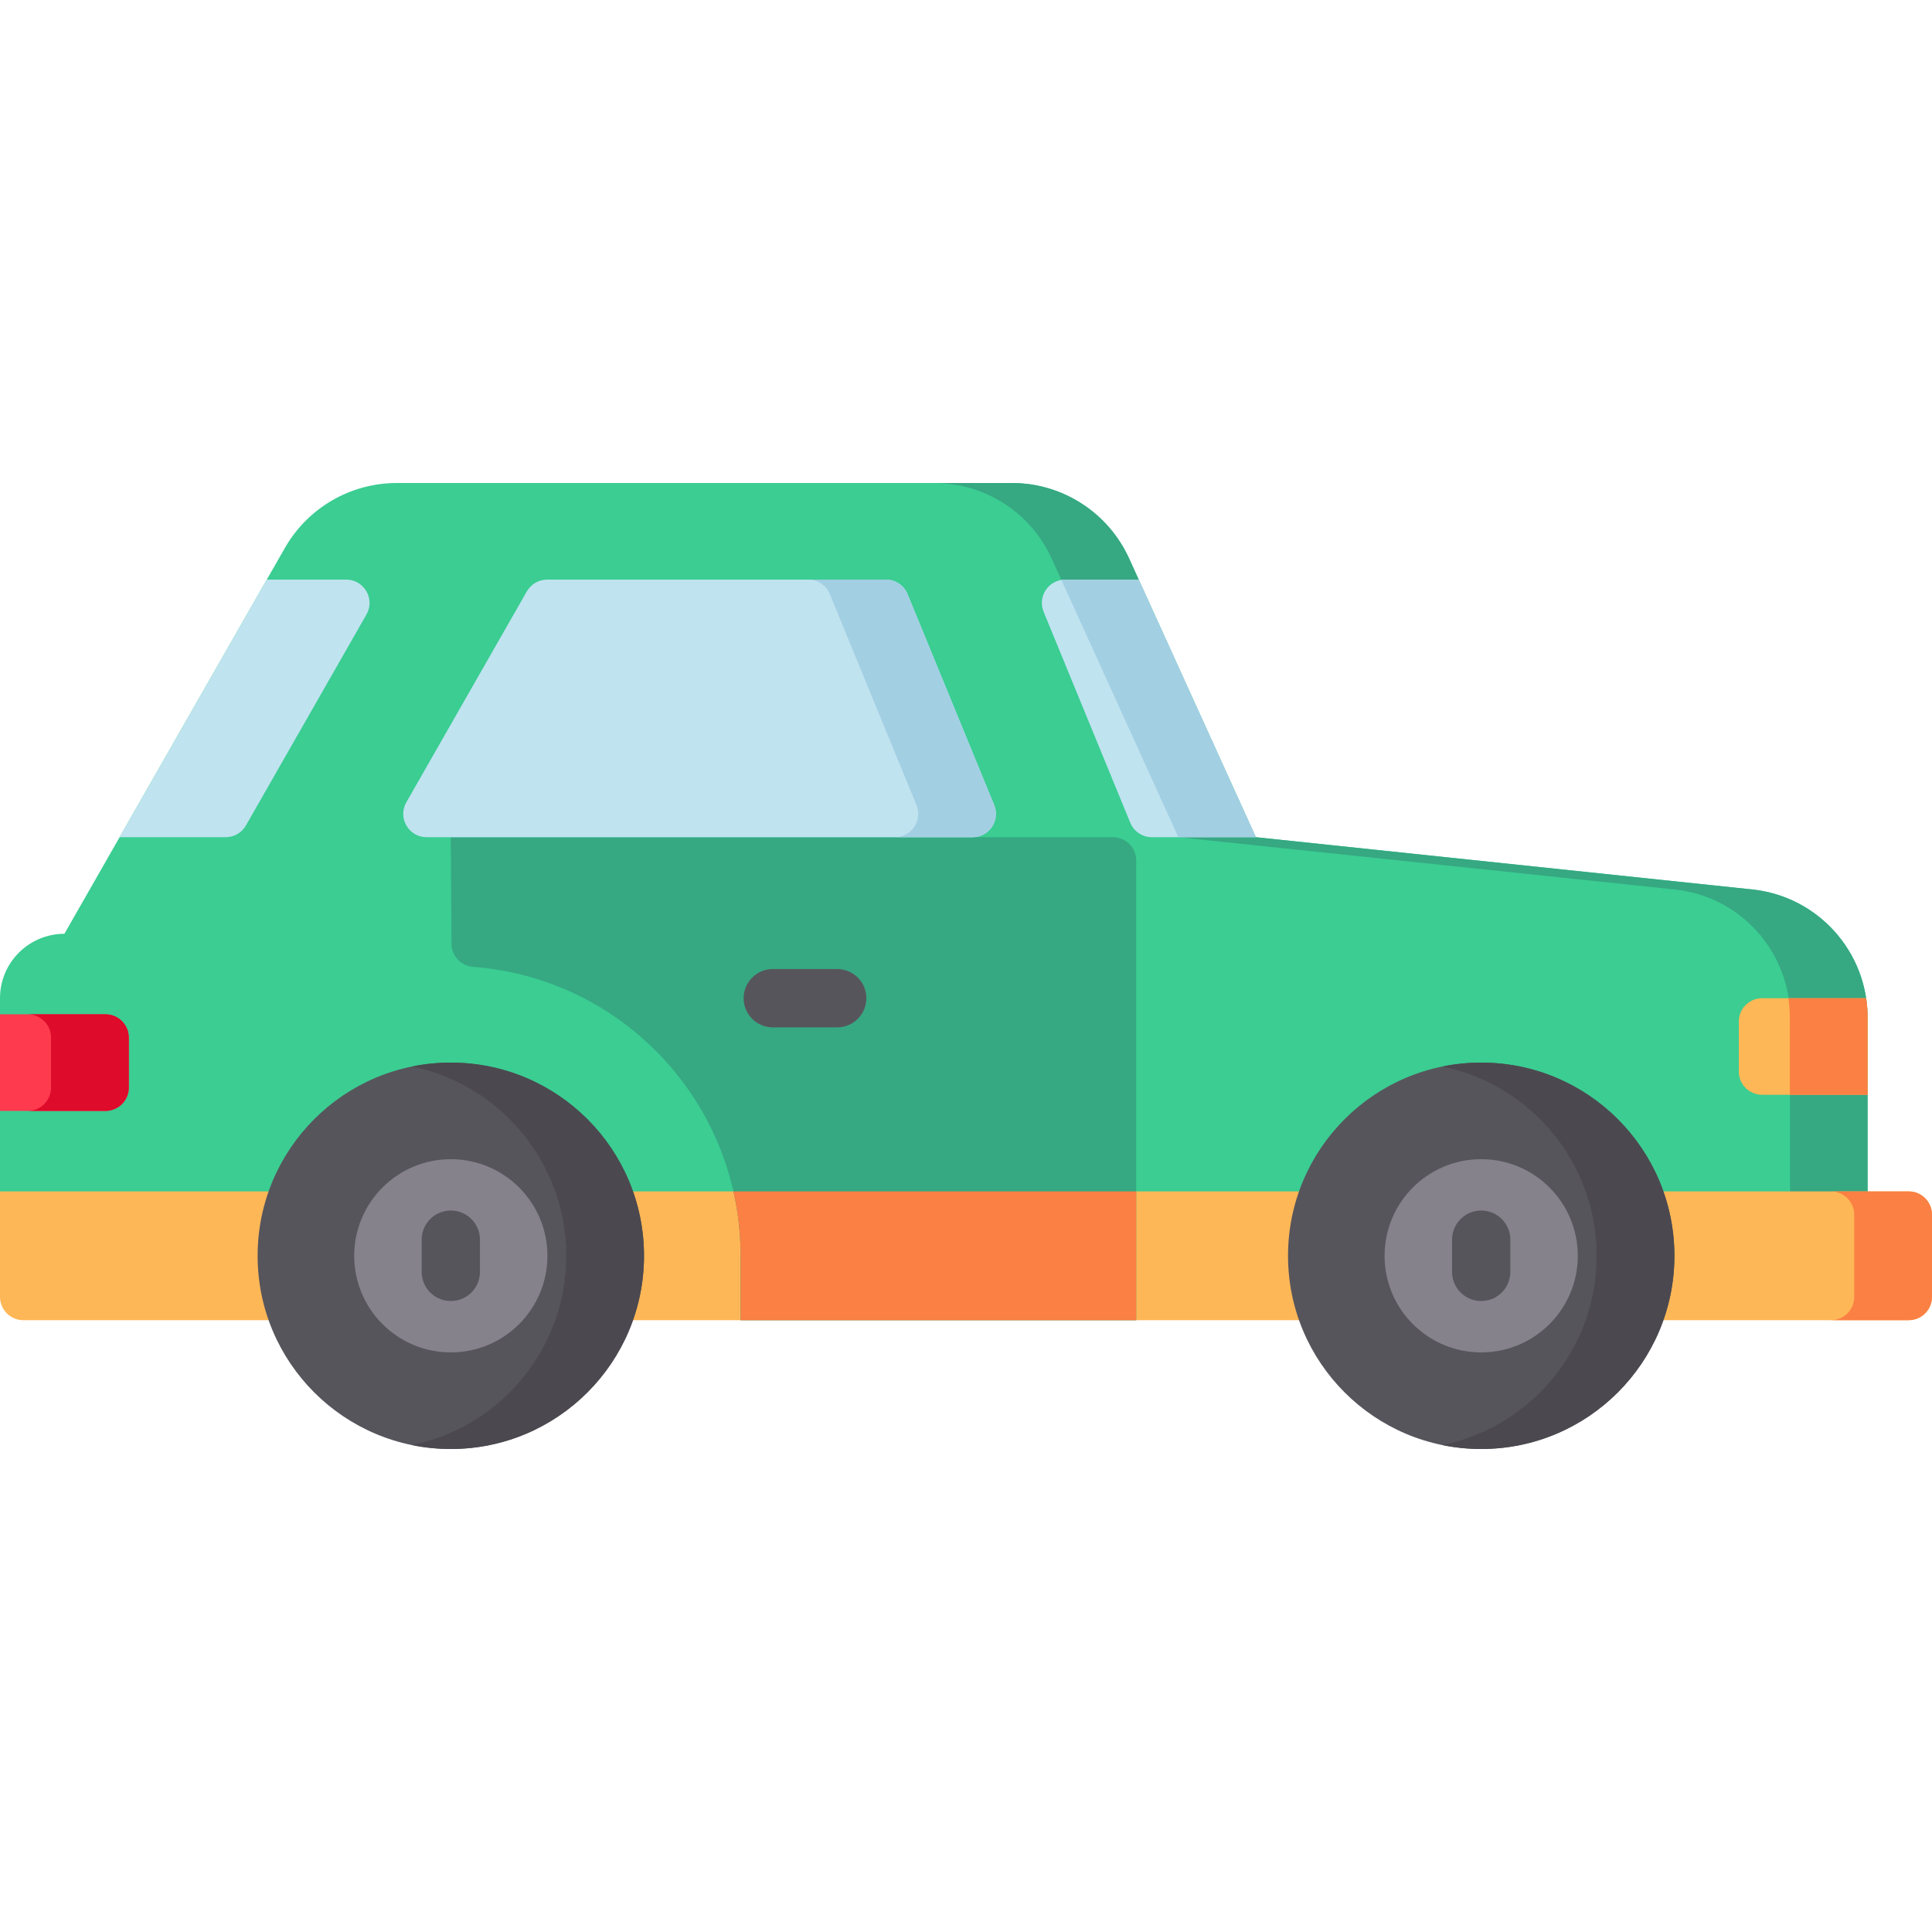 <?xml version="1.0" encoding="iso-8859-1"?>
<!-- Generator: Adobe Illustrator 19.0.0, SVG Export Plug-In . SVG Version: 6.00 Build 0)  -->
<svg version="1.1" id="Capa_1" xmlns="http://www.w3.org/2000/svg" xmlns:xlink="http://www.w3.org/1999/xlink" x="0px" y="0px"
	 viewBox="0 0 512 512" style="enable-background:new 0 0 512 512;" xml:space="preserve">
<path style="fill:#3BCD92;" d="M494.931,319.848v-50.186c0-17.468-13.188-32.117-30.56-33.945L332.8,221.868l-33.571-73.857
	c-5.538-12.185-17.688-20.009-31.073-20.009H105.142c-12.249,0-23.558,6.563-29.636,17.198L17.067,247.466l0,0
	C7.642,247.466,0,255.108,0,264.534v55.321L494.931,319.848z"/>
<path style="fill:#36A882;" d="M464.371,235.717l-131.57-13.85l-33.571-73.857c-5.539-12.185-17.688-20.009-31.073-20.009h-20.534
	c13.385,0,25.535,7.823,31.073,20.009l33.571,73.857l131.57,13.85c17.372,1.829,30.56,16.478,30.56,33.945v50.186h20.534v-50.186
	C494.931,252.195,481.743,237.545,464.371,235.717z"/>
<path style="fill:#FEB756;" d="M0.003,343.682v-27.951h505.816c3.414,0,6.181,2.767,6.181,6.181v21.77
	c0,3.414-2.767,6.181-6.181,6.181H6.184C2.77,349.863,0.003,347.095,0.003,343.682z"/>
<path style="fill:#36A882;" d="M119.469,221.867l0.184,28.012c-0.1,3.311,2.431,6.094,5.734,6.344
	c39.74,3.019,70.879,36.149,70.879,76.574v17.07h104.837V228.048c0-3.414-2.767-6.181-6.181-6.181L119.469,221.867L119.469,221.867z
	"/>
<path style="fill:#FA8043;" d="M196.268,349.863h104.837v-34.132H194.341c1.247,5.492,1.927,11.198,1.927,17.067v17.065H196.268z"/>
<g>
	<circle style="fill:#57555C;" cx="119.47" cy="332.799" r="51.199"/>
	<circle style="fill:#57555C;" cx="392.539" cy="332.799" r="51.199"/>
</g>
<g>
	<circle style="fill:#85828C;" cx="119.47" cy="332.799" r="25.599"/>
	<circle style="fill:#85828C;" cx="392.529" cy="332.799" r="25.599"/>
</g>
<g>
	<path style="fill:#57555C;" d="M119.471,320.8c-4.268,0-7.726,3.459-7.726,7.726v8.534c0,4.267,3.458,7.726,7.726,7.726
		s7.726-3.459,7.726-7.726v-8.534C127.197,324.26,123.738,320.8,119.471,320.8z"/>
	<path style="fill:#57555C;" d="M392.534,320.8c-4.268,0-7.726,3.459-7.726,7.726v8.534c0,4.267,3.458,7.726,7.726,7.726
		s7.726-3.459,7.726-7.726v-8.534C400.261,324.26,396.802,320.8,392.534,320.8z"/>
</g>
<path style="fill:#FD3A4E;" d="M0.001,294.403h27.954c3.414,0,6.181-2.767,6.181-6.181V274.98c0-3.414-2.767-6.181-6.181-6.181
	H0.001V294.403z"/>
<path style="fill:#FA8043;" d="M505.819,315.731h-20.605c3.414,0,6.181,2.767,6.181,6.181v21.77c0,3.414-2.767,6.181-6.181,6.181
	h20.605c3.414,0,6.181-2.767,6.181-6.181v-21.77C512,318.498,509.233,315.731,505.819,315.731z"/>
<path style="fill:#DE0B2B;" d="M27.954,268.799H7.349c3.414,0,6.181,2.767,6.181,6.181v13.242c0,3.414-2.767,6.181-6.181,6.181
	h20.605c3.414,0,6.181-2.767,6.181-6.181V274.98C34.134,271.567,31.367,268.799,27.954,268.799z"/>
<path style="fill:#FEB756;" d="M494.932,269.662c0-1.743-0.137-3.456-0.39-5.133h-27.559c-3.414,0-6.181,2.767-6.181,6.181v13.24
	c0,3.414,2.767,6.181,6.181,6.181h27.95V269.662z"/>
<path style="fill:#FA8043;" d="M494.542,264.529h-20.605c0.253,1.677,0.39,3.39,0.39,5.133v20.469h20.605v-20.469
	C494.932,267.919,494.795,266.206,494.542,264.529z"/>
<path style="fill:#57555C;" d="M221.868,272.26h-17.067c-4.268,0-7.726-3.459-7.726-7.726s3.458-7.726,7.726-7.726h17.067
	c4.268,0,7.726,3.459,7.726,7.726S226.136,272.26,221.868,272.26z"/>
<g>
	<path style="fill:#4B494F;" d="M392.534,281.599c-3.528,0-6.974,0.357-10.302,1.037c23.339,4.768,40.897,25.415,40.897,50.163
		c0,24.748-17.558,45.394-40.897,50.163c3.327,0.68,6.773,1.037,10.302,1.037c28.276,0,51.199-22.923,51.199-51.199
		C443.733,304.521,420.811,281.599,392.534,281.599z"/>
	<path style="fill:#4B494F;" d="M119.469,281.599c-3.528,0-6.974,0.357-10.302,1.037c23.339,4.768,40.897,25.415,40.897,50.163
		c0,24.748-17.558,45.394-40.897,50.163c3.327,0.68,6.773,1.037,10.302,1.037c28.276,0,51.199-22.923,51.199-51.199
		C170.669,304.521,147.746,281.599,119.469,281.599z"/>
</g>
<g>
	<path style="fill:#C0E3F0;" d="M70.704,153.602h21.045c4.746,0,7.721,5.127,5.367,9.248l-31.941,55.903
		c-1.1,1.925-3.148,3.114-5.367,3.114H31.701L70.704,153.602z"/>
	<path style="fill:#C0E3F0;" d="M301.77,153.602h-19.482c-4.397,0-7.388,4.462-5.717,8.529l22.96,55.903
		c0.952,2.319,3.211,3.833,5.717,3.833H332.8L301.77,153.602z"/>
	<path style="fill:#C0E3F0;" d="M263.467,213.338l-22.96-55.903c-0.952-2.319-3.211-3.833-5.717-3.833h-89.798
		c-2.218,0-4.266,1.189-5.367,3.114l-31.941,55.903c-2.354,4.121,0.621,9.248,5.367,9.248h144.699
		C262.147,221.867,265.137,217.405,263.467,213.338z"/>
</g>
<g>
	<path style="fill:#A3CFE3;" d="M319.293,192.151l-17.522-38.548h-19.482c-0.347,0-0.682,0.037-1.011,0.091l30.989,68.175h0.001
		h20.534L319.293,192.151z"/>
	<path style="fill:#A3CFE3;" d="M263.467,213.338l-22.96-55.903c-0.952-2.319-3.211-3.833-5.717-3.833h-20.604
		c2.506,0,4.766,1.514,5.717,3.833l22.96,55.903c1.671,4.067-1.321,8.529-5.717,8.529h20.604
		C262.147,221.867,265.137,217.405,263.467,213.338z"/>
</g>
<g>
</g>
<g>
</g>
<g>
</g>
<g>
</g>
<g>
</g>
<g>
</g>
<g>
</g>
<g>
</g>
<g>
</g>
<g>
</g>
<g>
</g>
<g>
</g>
<g>
</g>
<g>
</g>
<g>
</g>
</svg>
